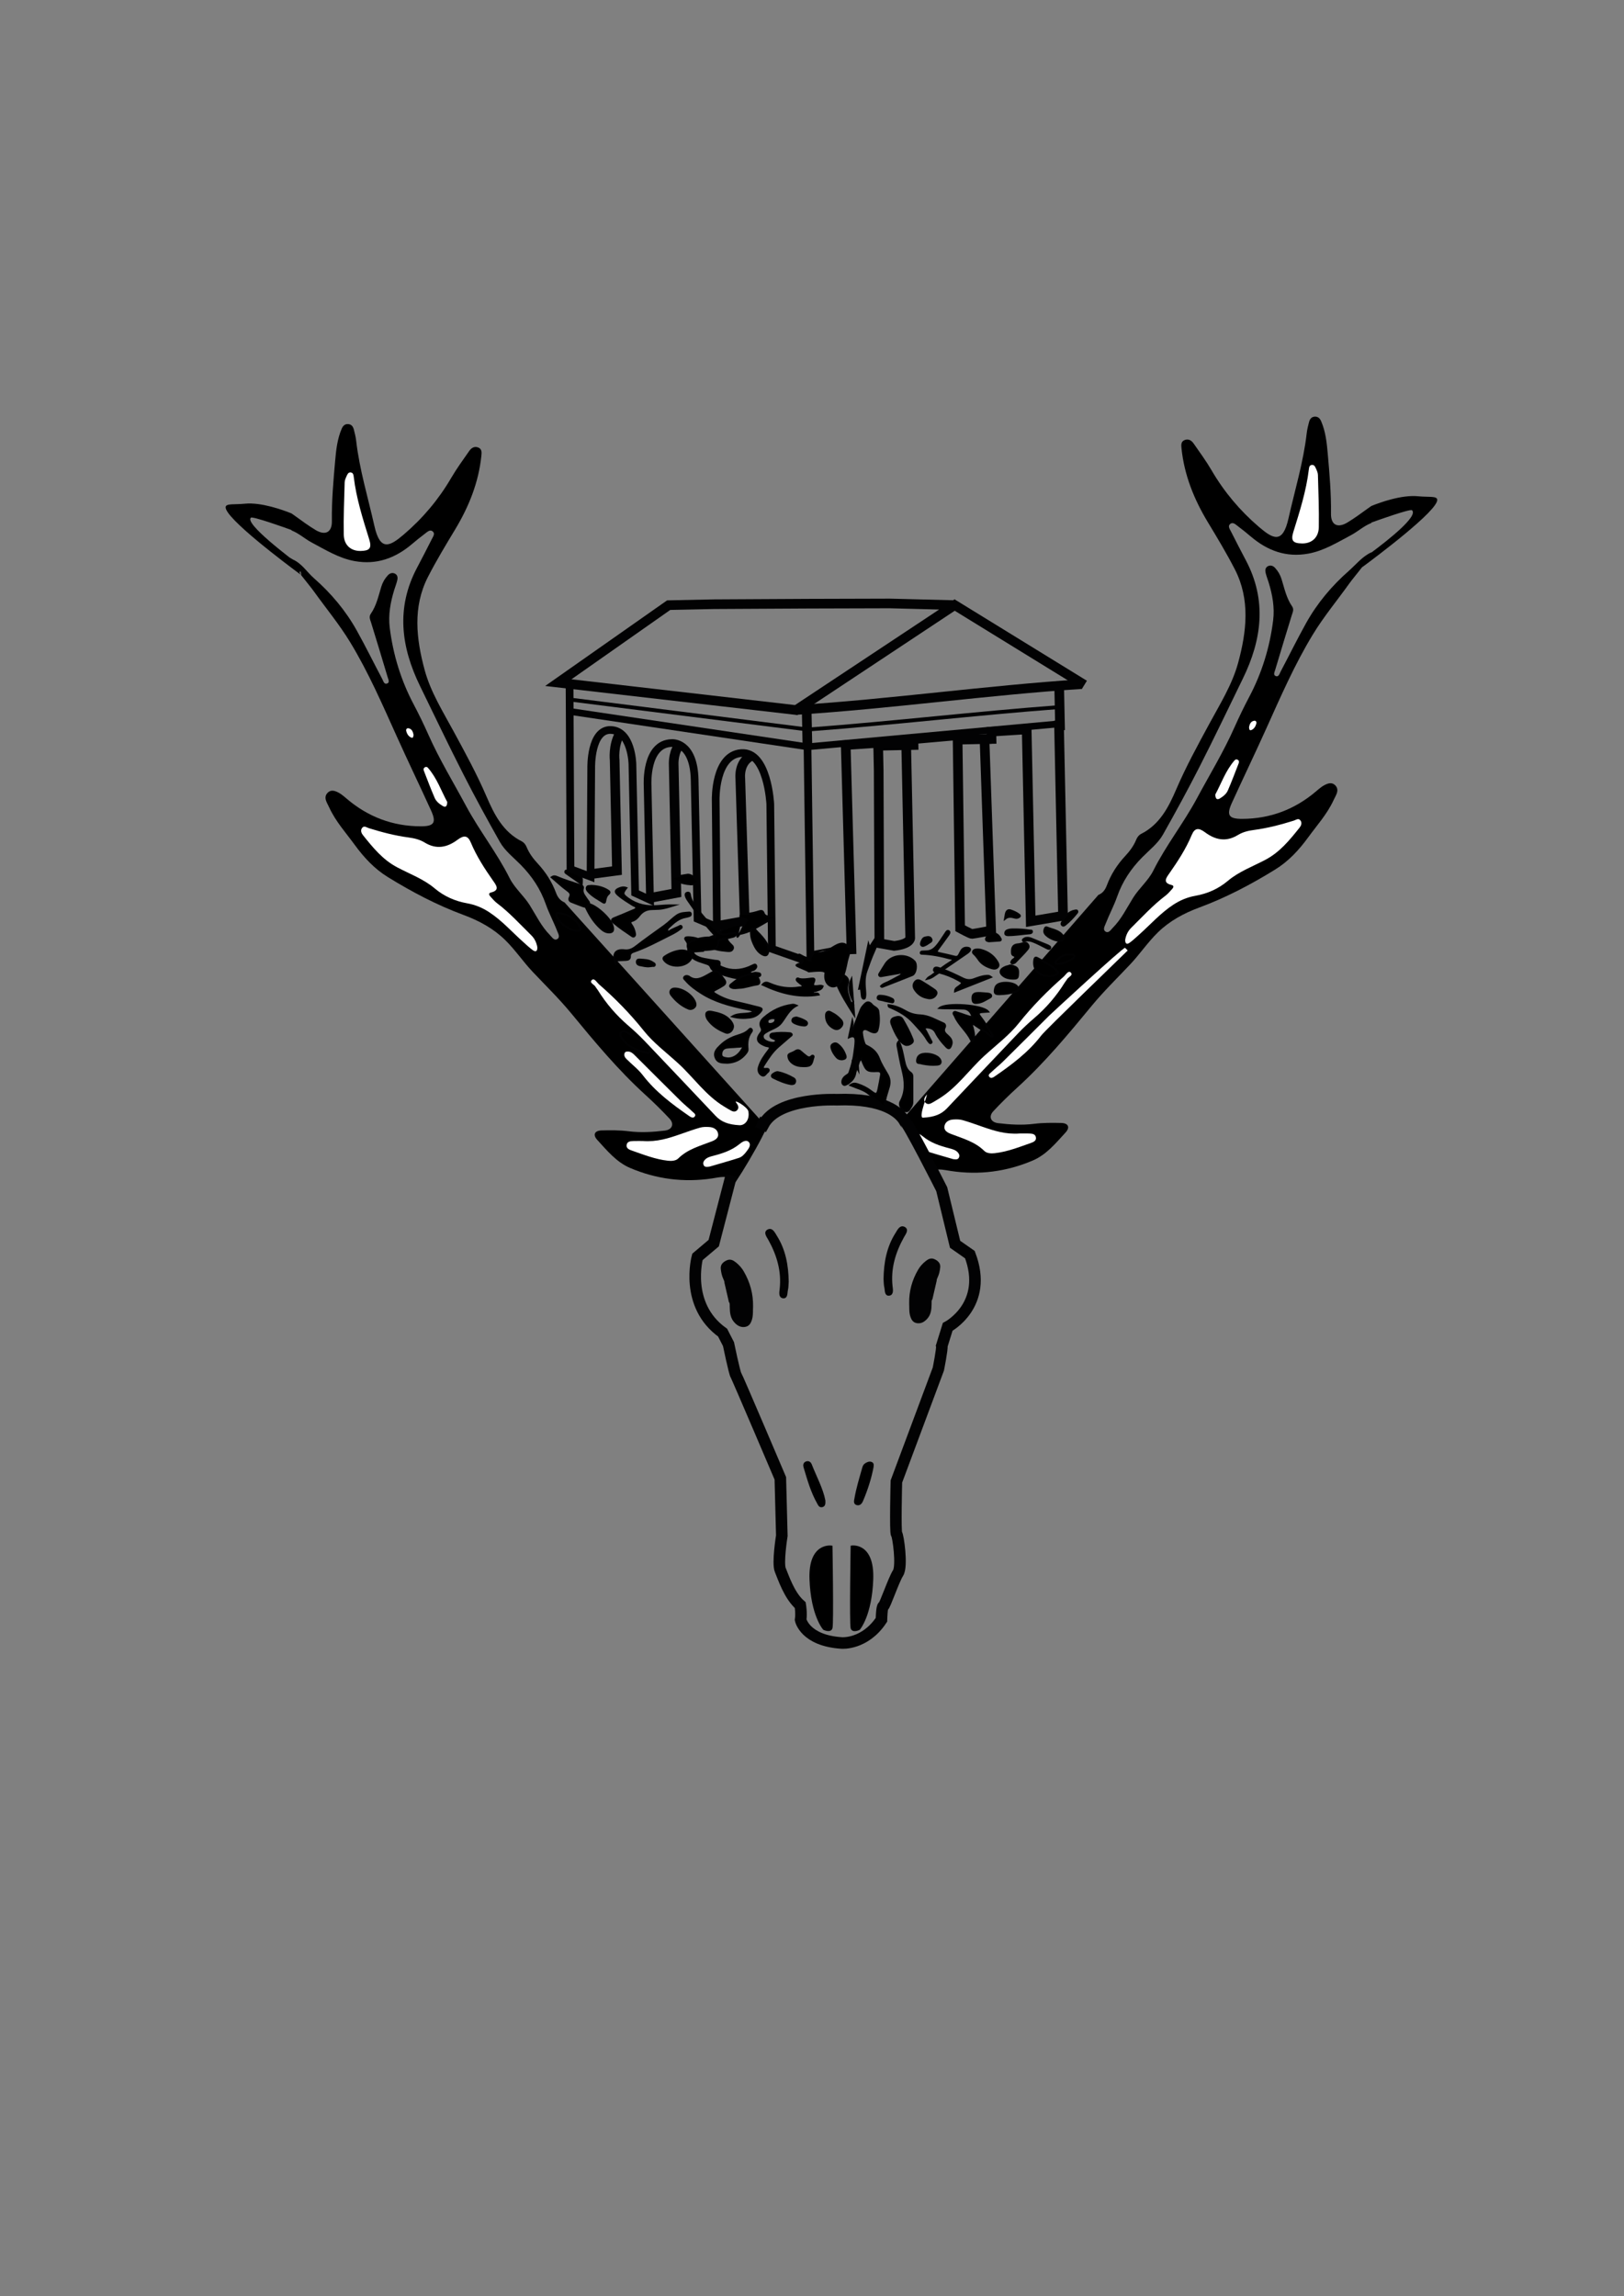 <svg xmlns="http://www.w3.org/2000/svg" xmlns:xlink="http://www.w3.org/1999/xlink" id="Ebene_1" x="0px" y="0px" viewBox="0 0 841.89 1190.55" style="enable-background:new 0 0 841.89 1190.55;" xml:space="preserve"><rect x="0" y="0" width="841.89" height="1190.55" fill="#808080" stroke="none"/><style type="text/css">	.st0{fill:#FFFFFF;}	.st1{fill:#FDFDFD;}	.st2{fill:none;stroke:#020203;stroke-width:5;stroke-miterlimit:10;}	.st3{fill:none;stroke:#020203;stroke-width:4;stroke-miterlimit:10;}	.st4{fill:none;stroke:#020203;stroke-width:3.5;stroke-miterlimit:10;}	.st5{stroke:#020203;stroke-miterlimit:10;}	.st6{fill:#020203;stroke:#020203;stroke-miterlimit:10;}	.st7{fill:none;stroke:#020203;stroke-width:6;stroke-miterlimit:10;}	.st8{fill:none;stroke:#020203;stroke-miterlimit:10;}	.st9{fill:none;stroke:#020203;stroke-width:2;stroke-miterlimit:10;}</style><g>	<path d="M292.65,467.88c-2.33-0.96-3.58-2.76-4.39-4.93c-2.12-5.71-5.33-10.72-9.47-15.18c-2.37-2.55-4.44-5.32-5.78-8.58   c-0.53-1.28-1.37-2.37-2.58-2.99c-9.64-4.87-14.23-13.93-18.16-23.08c-5.01-11.69-11.07-22.76-17.11-33.9   c-5.54-10.27-11.87-20.31-14.98-31.7c-4.43-16.27-6.3-32.85,1.69-48.43c4.29-8.36,9.21-16.51,14.09-24.6   c7.07-11.75,12.16-24.31,13.58-38.13c0.17-1.68,0.42-3.64-1.78-4.4c-1.96-0.68-3.47,0.36-4.48,1.82c-3.21,4.6-6.53,9.14-9.34,13.95   c-6.53,11.19-14.73,20.94-24.53,29.32c-7.3,6.23-12.32,9.05-15.33-4.4c-3.29-14.68-7.72-29.11-9.44-44.12   c-0.24-1.99-0.71-3.94-1.22-5.87c-0.4-1.46-1.17-2.68-2.99-2.78c-1.81-0.08-2.72,1.07-3.3,2.43c-2.3,5.35-2.9,11.09-3.4,16.79   c-0.92,10.36-1.82,20.72-1.68,31.16c0.07,5.72-3.37,7.58-8.44,4.55c-3.68-2.21-7.14-4.78-10.62-7.29   c-0.62-0.44-1.26-0.89-1.89-1.33c-4.47-1.8-15.68-5.87-24.17-5.03c-5.43,0.54-9.68-0.22-9.95,1.69   c-0.79,5.51,32.18,30.14,39.03,35.2c-2.53-3.26,2.88-1.09,2.75-2.41c-9.01-6.71-32.1-24.24-28.69-27.23   c0.93-0.82,17.69,5.16,21.05,6.39v0.21c3.86,1.5,6.9,4.37,10.51,6.29c7.16,3.8,14.06,8.14,22.26,9.62   c11.4,2.04,21.02-1.53,29.61-8.77c2.24-1.89,4.51-3.76,6.87-5.51c1.11-0.83,2.5-2.25,3.89-1.17c1.47,1.15,0.25,2.75-0.37,3.98   c-2.51,5.01-5.1,9.98-7.71,14.94c-10.97,20.74-8.29,41.12,1.58,61.33c7.43,15.22,14.7,30.52,22.4,45.61   c6.04,11.9,12.44,23.6,18.99,35.22c2.64,4.65,7.03,8,10.77,11.8c5.8,5.89,10.25,12.52,13,20.4c1.67,4.76,4.11,9.26,5.93,13.98   c0.49,1.26,1.78,3.29-0.14,4.26c-1.49,0.74-2.53-1.06-3.53-2.07c-4.5-4.51-7.22-10.25-10.52-15.54   c-3.14-5.03-7.89-8.91-10.47-14.08c-6.53-13.05-15.61-24.49-22.51-37.29c-6.62-12.33-13.93-24.3-19.62-37.13   c-2.33-5.23-4.83-10.41-7.51-15.48c-6.65-12.52-10.73-25.81-12.5-39.85c-0.85-6.76,0.36-13.29,2.33-19.72   c0.51-1.65,1.17-3.28,1.56-4.96c0.31-1.33,0.22-2.75-1.24-3.47c-1.4-0.68-2.71-0.12-3.64,0.89c-1.56,1.67-2.69,3.62-3.37,5.83   c-1.5,4.83-2.51,9.84-5.46,14.11c-1.1,1.58-0.35,3,0.14,4.55c2.92,9.43,5.76,18.87,8.59,28.32c0.32,1.08,1.17,2.69-0.17,3.25   c-1.68,0.71-2.07-1.26-2.64-2.32c-4.42-8.34-8.59-16.84-13.19-25.1c-5.76-10.34-13.31-19.33-22.2-27.13   c-3.76-3.32-6.22-7.58-10.96-9.73c0,0.04-4.17-2.78-0.69,0.27c3.57,2.65,6.12,4.43,6.12,4.43l-2.66-1.93c0,0,2.21,5.77,1.42,5.19   c2.5,3.21,5.28,6.57,6.68,8.52c6.28,8.77,13.2,17.11,18.83,26.37c9.46,15.55,16.67,32.21,24.13,48.75   c5.8,12.88,11.94,25.62,17.8,38.47c2.9,6.36,1.68,8.3-5.32,8.29c-14.58-0.04-27.42-4.93-38.49-14.41   c-1.74-1.49-3.44-2.96-5.62-3.73c-1.47-0.53-2.86-0.5-4.08,0.68c-1.22,1.17-1.4,2.6-0.93,4.05c0.4,1.25,1.12,2.4,1.68,3.62   c3.3,7.25,8.64,13.11,13.26,19.45c4.78,6.55,10.23,12.41,17.12,16.65c12.5,7.71,25.49,14.56,39.29,19.66   c8,2.97,15.33,6.93,21.44,12.88c5.26,5.12,9.34,11.29,14.4,16.63c6.68,7.08,13.66,13.87,19.88,21.41   c12.13,14.73,24.32,29.43,38.49,42.32c4.35,3.96,8.55,8.07,12.55,12.37c2.58,2.78,1.33,5.72-2.44,6.18   c-6.23,0.76-12.45,1.14-18.76,0.35c-4.61-0.58-9.33-0.56-14-0.44c-3.67,0.08-4.72,2.25-2.26,4.93c5.04,5.5,9.93,11.5,16.91,14.49   c13.63,5.83,27.92,7.69,42.67,5.46c3.01-0.46,6.04-1.28,9.12-0.29c1.15,0.36,1.12-0.05,1.16,1.49c0.03,1.29-0.27,1.78-0.69,2.79   c-3.47,8.32,13.19-18.06,18.74-30.56"></path>	<path class="st0" d="M186.9,285.66c-4.98,0.07-8.59-3-8.69-8.43c-0.17-9.04,0.21-18.09,0.46-27.13c0.03-1.14,0.58-2.3,1.07-3.39   c0.36-0.81,0.81-1.82,1.93-1.78c1.44,0.06,1.58,1.33,1.71,2.33c1.33,11.15,4.72,21.77,8.04,32.43   C192.85,284.32,191.53,285.59,186.9,285.66z"></path>	<path class="st0" d="M213.24,382.44c-1.49-0.58-2.33-2-2.68-3.58c-0.15-0.72,0.36-1.37,1.08-1.28c1.85,0.26,2.4,1.74,2.72,3.26   C214.35,381.72,214.26,382.83,213.24,382.44z"></path>	<path class="st0" d="M219.77,399.73c-0.24-0.62-0.33-1.33,0.32-1.8c0.62-0.46,1.26-0.42,1.76,0.17   c4.71,5.39,6.94,12.11,10.01,17.73c-0.07,2.32-0.87,2.92-2.32,2.08c-1.72-1.03-3.39-2.35-4.18-4.17   C223.35,409.13,221.6,404.41,219.77,399.73z"></path>	<path class="st0" d="M276.19,492.64c-1.72-1.26-3.28-2.74-4.86-4.15c-5.87-5.23-11.09-11.18-17.74-15.54   c-3.54-2.32-7.26-3.86-11.4-4.6c-6.28-1.12-11.88-3.57-16.87-7.76c-5.75-4.85-12.91-7.44-19.48-10.93   c-7.51-3.98-12.52-10.23-17.61-16.56c-0.85-1.04-1.46-2.46-0.6-3.72c1.06-1.56,2.36-0.36,3.57,0.01c6.75,2.1,13.58,3.89,20.6,4.82   c2.94,0.39,5.82,1.08,8.33,2.62c6.1,3.73,11.66,2.6,17.08-1.44c3.35-2.49,5.33-2.24,6.87,1.46c3.01,7.21,7.22,13.63,11.66,19.98   c1.51,2.15,3.54,4.76-1.18,5.9c-1.44,0.35-1.07,1.29-0.35,2.08c1.07,1.17,2.1,2.44,3.36,3.4c6.53,4.93,12,10.97,17.8,16.67   c1.79,1.75,2.78,3.87,3.19,6.29C278.62,493.1,277.82,493.82,276.19,492.64z"></path>	<path class="st1" d="M309.9,513.33c-0.35-0.57-0.85-1.06-1.15-1.64c-0.65-1.26-3.47-2.12-1.92-3.58c1.26-1.19,2.57,1.25,3.68,2.22   c8.41,7.34,16.16,15.23,23.17,24.02c5.08,6.39,11.86,11.44,17.94,17.01c8.04,7.37,14.27,16.66,23.84,22.4   c1.25,0.75,2.49,1.55,3.79,2.21c1,0.5,2.12,0.53,2.93-0.4c0.81-0.92,0.68-1.97,0.07-2.97c-0.21-0.33-0.46-0.65-0.69-0.99   c-1.33-1.86,6,2.29,6.41,4.64c0.76,4.43-1.83,7.25-4.55,7.16c-5.91-0.29-9.54-1.78-12.43-4.83   c-12.29-12.97-24.53-25.96-36.86-38.89c-2.67-2.79-5.51-5.43-8.44-7.94C319.47,526.41,314.21,520.28,309.9,513.33z"></path>	<path class="st0" d="M333.23,557.48c-2.4-3.14-5.69-5.6-8.51-8.44c-0.74-0.75-1.35-1.74-0.96-2.9c0.31-0.96,1.17-0.96,1.97-0.94   c1.44,0.12,2.43,1.03,3.39,1.99c7.93,7.9,15.83,15.83,23.8,23.69c1.99,1.97,4.22,3.69,6.22,5.64c0.65,0.62,2.03,1.43,0.82,2.58   c-0.76,0.71-1.72,0.21-2.55-0.36C348.51,572.58,339.91,566.18,333.23,557.48z"></path>	<path class="st0" d="M351.61,600.64c-1.24,1.24-3.47,1.39-5.35,1.18c-6.54-0.72-12.62-3.15-18.76-5.29   c-1.29-0.44-3.03-1.17-2.64-3.01c0.36-1.78,2.08-1.86,3.57-1.92c1.86-0.06,3.72-0.01,4.78-0.01c7.36,0.56,13.43-1.43,19.49-3.54   c3.39-1.17,6.76-2.42,10.2-3.39c1.49-0.42,3.17-0.42,4.73-0.32c2.12,0.12,4.08,1.06,4.58,3.22c0.57,2.49-1.51,3.55-3.37,4.28   C362.8,594.17,356.47,595.83,351.61,600.64z"></path>	<path class="st0" d="M367.77,604.89c-1.69,0.25-2.49,0.15-2.93-0.68c-0.5-0.93-0.31-1.8,0.33-2.6c1.17-1.46,2.87-1.9,4.55-2.33   c4.93-1.28,9.7-2.85,13.75-6.19c1.26-1.04,3.33-2.37,4.65-1.01c1.49,1.55,0,3.44-1.14,4.96c-1.07,1.4-2.29,2.78-3.94,3.3   C377.71,602.05,372.33,603.55,367.77,604.89z"></path>	<path d="M369.66,664.36"></path></g><g>	<path d="M466.74,581.67c-1.89-7.41,15.24,29.06,15.27,27.77c0.04-1.54,0.54-2.25,1.69-2.61c3.08-0.99,6.11-0.17,9.12,0.29   c14.74,2.24,29.03,0.37,42.67-5.46c6.98-3,11.87-9,16.91-14.49c2.46-2.68,1.4-4.85-2.26-4.93c-4.67-0.11-9.39-0.14-14,0.44   c-6.3,0.79-12.52,0.42-18.76-0.35c-3.78-0.46-5.03-3.4-2.44-6.18c4-4.3,8.21-8.41,12.55-12.37c14.16-12.88,26.35-27.59,38.49-42.32   c6.22-7.54,13.2-14.33,19.88-21.41c5.05-5.35,9.14-11.51,14.4-16.63c6.11-5.96,13.44-9.91,21.44-12.88   c13.8-5.1,26.8-11.95,39.29-19.66c6.89-4.23,12.34-10.09,17.12-16.65c4.62-6.35,9.95-12.2,13.26-19.45   c0.56-1.22,1.28-2.37,1.68-3.62c0.47-1.46,0.29-2.89-0.93-4.05c-1.22-1.18-2.61-1.21-4.08-0.68c-2.18,0.78-3.89,2.25-5.62,3.73   c-11.07,9.48-23.91,14.37-38.49,14.41c-7,0.01-8.22-1.93-5.32-8.29c5.86-12.86,12-25.59,17.8-38.47   c7.46-16.54,14.68-33.2,24.13-48.75c5.62-9.26,12.55-17.59,18.83-26.37c1.4-1.96,4.18-5.32,6.68-8.52   c-0.79,0.58,6.29-6.84,6.29-6.84s2.78-2.78-1.4-0.85c0.01-0.04,0.01-0.08,0.01-0.12c-4.73,2.15-7.9,6.26-11.66,9.58   c-8.89,7.8-16.44,16.79-22.2,27.13c-4.6,8.26-8.77,16.76-13.19,25.1c-0.57,1.06-0.96,3.03-2.64,2.32   c-1.33-0.56-0.49-2.17-0.17-3.25c2.83-9.46,5.68-18.9,8.59-28.32c0.49-1.56,1.24-2.97,0.14-4.55c-2.94-4.26-3.96-9.27-5.46-14.11   c-0.68-2.21-1.82-4.17-3.37-5.83c-0.93-1.01-2.24-1.57-3.64-0.89c-1.46,0.72-1.54,2.14-1.24,3.47c0.39,1.68,1.04,3.3,1.56,4.96   c1.97,6.43,3.18,12.95,2.33,19.72c-1.76,14.04-5.85,27.32-12.5,39.85c-2.68,5.07-5.18,10.25-7.51,15.48   c-5.69,12.83-13,24.8-19.62,37.13c-6.9,12.8-15.98,24.24-22.51,37.29c-2.58,5.16-7.33,9.05-10.47,14.08   c-3.3,5.29-6.03,11.02-10.52,15.54c-1,1.01-2.04,2.8-3.53,2.07c-1.92-0.97-0.62-3-0.14-4.26c1.82-4.72,4.26-9.22,5.93-13.98   c2.75-7.87,7.19-14.51,13-20.4c3.75-3.8,8.14-7.15,10.77-11.8c6.55-11.62,12.95-23.33,18.99-35.22   c7.69-15.09,14.97-30.39,22.4-45.61c9.87-20.2,12.55-40.58,1.58-61.33c-2.61-4.96-5.19-9.93-7.71-14.94   c-0.62-1.24-1.85-2.83-0.37-3.98c1.39-1.08,2.78,0.33,3.89,1.17c2.36,1.75,4.64,3.62,6.87,5.51c8.59,7.25,18.22,10.82,29.61,8.77   c8.19-1.49,15.09-5.82,22.26-9.62c3.61-1.92,6.65-4.79,10.51-6.29v-0.21c3.36-1.22,20.12-7.21,21.05-6.39   c3.4,2.99-12.05,15.24-21.06,21.95c-0.14,1.32-2.36,4.43-4.89,7.69c6.84-5.05,39.82-29.68,39.03-35.2   c-0.28-1.92-4.53-1.15-9.95-1.69c-8.5-0.85-19.7,3.22-24.17,5.03c-0.62,0.44-1.26,0.89-1.89,1.33c-3.48,2.51-6.94,5.08-10.62,7.29   c-5.07,3.03-8.51,1.17-8.44-4.55c0.14-10.44-0.76-20.8-1.68-31.16c-0.5-5.69-1.1-11.44-3.4-16.79c-0.58-1.36-1.5-2.51-3.3-2.43   c-1.82,0.1-2.58,1.32-2.99,2.78c-0.51,1.93-0.99,3.89-1.22,5.87c-1.72,15.01-6.15,29.45-9.44,44.12   c-3.01,13.45-8.03,10.64-15.33,4.4c-9.8-8.39-18.01-18.13-24.53-29.32c-2.82-4.82-6.14-9.36-9.34-13.95   c-1.01-1.46-2.53-2.5-4.48-1.82c-2.19,0.76-1.94,2.72-1.78,4.4c1.42,13.81,6.51,26.38,13.58,38.13c4.89,8.09,9.8,16.24,14.09,24.6   c8,15.58,6.12,32.16,1.69,48.43c-3.11,11.38-9.44,21.42-14.98,31.7c-6.04,11.15-12.09,22.21-17.11,33.9   c-3.93,9.15-8.52,18.2-18.16,23.08c-1.21,0.61-2.05,1.71-2.58,2.99c-1.33,3.26-3.4,6.03-5.78,8.58c-4.14,4.46-7.34,9.47-9.47,15.18   c-0.81,2.17-2.05,3.97-4.39,4.93"></path>	<path class="st0" d="M670.47,275.8c3.32-10.66,6.71-21.28,8.04-32.43c0.12-1,0.26-2.28,1.71-2.33c1.12-0.04,1.57,0.97,1.93,1.78   c0.49,1.08,1.04,2.25,1.07,3.39c0.25,9.04,0.62,18.09,0.46,27.13c-0.1,5.43-3.71,8.5-8.69,8.43   C670.35,281.69,669.04,280.42,670.47,275.8z"></path>	<path class="st0" d="M647.52,376.95c0.32-1.53,0.87-3,2.72-3.26c0.72-0.1,1.24,0.56,1.08,1.28c-0.35,1.58-1.19,3-2.68,3.58   C647.63,378.93,647.53,377.82,647.52,376.95z"></path>	<path class="st0" d="M636.52,409.84c-0.79,1.82-2.46,3.14-4.18,4.17c-1.44,0.83-2.25,0.24-2.32-2.08   c3.07-5.62,5.3-12.34,10.01-17.73c0.5-0.58,1.14-0.62,1.76-0.17c0.65,0.47,0.56,1.18,0.32,1.8   C640.28,400.51,638.53,405.23,636.52,409.84z"></path>	<path class="st0" d="M583.3,487.28c0.42-2.42,1.4-4.54,3.19-6.29c5.8-5.71,11.27-11.75,17.8-16.67c1.26-0.96,2.29-2.24,3.36-3.4   c0.72-0.79,1.1-1.74-0.35-2.08c-4.72-1.14-2.69-3.75-1.18-5.9c4.44-6.35,8.65-12.77,11.66-19.98c1.54-3.69,3.53-3.94,6.87-1.46   c5.41,4.04,10.98,5.18,17.08,1.44c2.51-1.54,5.39-2.24,8.33-2.62c7.03-0.93,13.86-2.72,20.6-4.82c1.21-0.37,2.51-1.57,3.57-0.01   c0.86,1.26,0.25,2.68-0.6,3.72c-5.08,6.33-10.09,12.58-17.61,16.56c-6.57,3.48-13.73,6.08-19.48,10.93   c-4.98,4.19-10.59,6.64-16.87,7.76c-4.14,0.74-7.86,2.28-11.4,4.6c-6.65,4.36-11.87,10.3-17.74,15.54   c-1.58,1.42-3.14,2.89-4.86,4.15C584.07,489.92,583.26,489.2,583.3,487.28z"></path>	<path class="st0" d="M536.19,527.84c-2.93,2.51-5.78,5.15-8.44,7.94c-12.33,12.93-24.57,25.92-36.86,38.89   c-2.89,3.05-6.51,4.54-12.43,4.83c-2.72,0.08,3.19-13.66,1.86-11.8c-0.24,0.33-0.49,0.65-0.69,0.99c-0.61,1-0.74,2.05,0.07,2.97   c0.81,0.93,1.93,0.9,2.93,0.4c1.31-0.65,2.54-1.46,3.79-2.21c9.57-5.73,15.8-15.02,23.84-22.4c6.08-5.57,12.86-10.62,17.94-17.01   c7.01-8.79,14.76-16.67,23.17-24.02c1.11-0.97,2.42-3.42,3.68-2.22c1.55,1.46-1.26,2.32-1.92,3.58c-0.31,0.58-0.81,1.07-1.15,1.64   C547.67,516.38,542.41,522.51,536.19,527.84z"></path>	<path class="st0" d="M584.6,492.81c-2.82,2.85-42.43,40.97-44.84,44.11c-6.68,8.71-15.29,15.11-24.17,21.24   c-0.83,0.57-1.79,1.07-2.55,0.36c-1.21-1.15,0.17-1.96,0.82-2.58c2-1.94,4.23-3.67,6.22-5.64c7.97-7.86,15.87-15.79,23.8-23.69   c0.96-0.96,37.89-35.07,39.34-35.2"></path>	<path class="st0" d="M493.03,587.94c-1.86-0.72-3.94-1.79-3.37-4.28c0.5-2.17,2.46-3.1,4.58-3.22c1.57-0.1,3.25-0.1,4.73,0.32   c3.44,0.97,6.82,2.22,10.2,3.39c6.07,2.11,12.13,4.1,19.49,3.54c1.06,0,2.92-0.04,4.78,0.01c1.49,0.06,3.21,0.14,3.57,1.92   c0.39,1.85-1.35,2.57-2.64,3.01c-6.14,2.14-12.22,4.57-18.76,5.29c-1.87,0.21-4.11,0.06-5.35-1.18   C505.41,591.93,499.08,590.28,493.03,587.94z"></path>	<path class="st0" d="M478.84,596.44c-1.65-0.53-2.87-1.9-3.94-3.3c-1.14-1.51-2.62-3.4-1.14-4.96c1.32-1.36,3.39-0.03,4.65,1.01   c4.04,3.35,8.82,4.91,13.75,6.19c1.68,0.43,3.39,0.87,4.55,2.33c0.64,0.79,0.83,1.67,0.33,2.6c-0.44,0.83-1.24,0.93-2.93,0.68   C489.56,599.65,484.17,598.15,478.84,596.44z"></path>	<path d="M492.22,660.46"></path></g><line class="st2" x1="438.45" y1="387.02" x2="441.47" y2="494.7"></line><path class="st3" d="M295.26,354l0.49,96.66l10.4,3.87l0.34-56.5c0,0-0.42-20.06,10.29-19.54c10.71,0.52,11.07,17.61,11.07,17.61  l1.4,66.87l7.72,3.55l-1.25-59.44c0,0-1.22-21.53,12.53-21.82c0,0,11.44-0.98,11.86,19.08s1.51,72.07,1.51,72.07l10.02,4.25  l-0.62-66.14c0,0-0.48-23.03,13.25-24.06c13.73-1.03,15.05,26.44,15.05,26.44l0.84,75.06l20.01,7.01l-1.56-112.3"></path><polyline class="st2" points="494.13,313.72 461.25,312.88 419.23,313 370,313.27 346.65,313.76 289.43,353.93 412.74,368.15   494.89,313.7 562.15,355.09 "></polyline><path class="st2" d="M438.45,387.02"></path><path class="st2" d="M549.03,353.22l0.48,22.88l-0.5,0.01l2.07,98.71l-16.75,2.85l-2.09-99.49l-18.31,1.15l0.08,3.82l-3.82,0.08  l0.24,1.52l3.38,97.73c0,0-9.13,1.72-9.9,1.74s-6.17-2.93-6.17-2.93l-1.34-100.07l-22.88,2.01l0.06,3.06l-3.82,0.08l0.05,1.36  l2.05,98.7c0,0,0.06,3.06-8.32,4l-7.67-1.37l-0.35-89.51l-0.3-14.39l-16.79,1.12l0.02,1.15"></path><path class="st2" d="M306.12,453.22l13.72-1.82l-1.2-57.21c0,0-0.93-7.69,2.76-13.89"></path><path class="st2" d="M336.94,465.56l13.7-2.58l-1.41-67.21c0,0-0.14-6.87,3.61-10.01"></path><path class="st2" d="M371.63,480.12l14.46-2.6l-2.32-74.07c0,0-0.94-8.39,5.87-11.58"></path><line class="st2" x1="418.6" y1="388.2" x2="418.15" y2="366.54"></line><line class="st2" x1="469.76" y1="386.36" x2="455.63" y2="386.66"></line><line class="st2" x1="514.01" y1="383.14" x2="496.44" y2="383.51"></line><line class="st4" x1="549.02" y1="375.3" x2="418.6" y2="387.2"></line><path class="st5" d="M452.36,760.63c-1.12,5.88-2.97,11.61-5.33,17.21c-0.43,1.03-1.19,2.51-2.82,2.05  c-1.41-0.39-0.96-1.85-0.78-2.88c0.93-5.41,2.57-10.7,4.07-16.01c0.22-0.79,0.6-1.51,1.38-1.96c0.85-0.48,1.83-1.01,2.87-0.54  C452.75,758.96,452.38,759.87,452.36,760.63z"></path><path class="st5" d="M427.39,778.04c0.08,1.74-0.05,2.7-1.31,2.91c-1.16,0.2-1.52-0.77-1.9-1.43c-3.44-6.02-5.22-12.5-7.15-18.93  c-0.28-0.93-0.18-2.08,1.2-2.45c1.09-0.3,1.82,0.51,2.09,1.2C422.85,765.8,426.26,772.04,427.39,778.04z"></path><path class="st6" d="M385.11,659.4c-0.98-1.69-2.29-3.17-3.9-4.45c-1.22-0.97-2.55-1.83-4.3-1.02c-1.7,0.78-2.91,1.93-2.77,3.74  c0.16,1.86,0.53,3.67,1.37,5.43c0.28,0.57,0.58,1.27,0.54,1.9l2.28,9.89c0.59,0.59,0.46,1.66,0.47,2.46  c0.07,3.06,0.16,6.07,2.82,8.54c1.27,1.17,2.7,1.89,4.56,1.6c1.81-0.3,2.51-1.58,3-2.93c0.86-2.39,0.59-4.86,0.71-7.28  C390,670.99,388.4,665.04,385.11,659.4z"></path><path class="st6" d="M476.39,658.57c0.94-1.62,2.2-3.04,3.74-4.27c1.17-0.93,2.45-1.76,4.13-0.98c1.63,0.75,2.8,1.86,2.66,3.59  c-0.15,1.79-0.51,3.52-1.31,5.21c-0.26,0.55-0.55,1.22-0.52,1.83l-2.19,9.49c-0.56,0.57-0.44,1.59-0.45,2.37  c-0.07,2.94-0.15,5.83-2.7,8.2c-1.22,1.12-2.59,1.82-4.37,1.53c-1.74-0.28-2.4-1.52-2.88-2.82c-0.83-2.3-0.56-4.66-0.68-6.99  C471.7,669.69,473.24,663.97,476.39,658.57z"></path><path class="st6" d="M458.53,663.12c0.14-8.32,1.52-16.38,6.19-23.68c0.87-1.36,1.98-3.95,4.05-2.87c2,1.04,0.28,3.11-0.58,4.66  c-4.51,8.1-6.99,16.59-5.97,25.76c0.18,1.62,0.68,4.07-1.32,4.3c-1.97,0.22-1.62-2.36-1.96-3.78  C458.59,666.08,458.65,664.58,458.53,663.12z"></path><path class="st7" d="M379.11,609.44l-9.11,35.1l-8.45,7.14c0,0-6.92,24.99,13.05,39.26l3.06,5.96c0,0,3.08,14.87,3.84,16.05  c0.77,1.2,23.03,53.54,23.03,53.54l0.77,29.74c0,0-2.3,14.28-0.77,17.85c1.53,3.57,4.54,13.13,10.33,18.17c0,0,0.72,4.21,0.19,7.59  c0,0,2.15,10.82,21.34,12.02c0,0,11.95,0.96,20.56-12.02c0,0,0.16-7.01,0.94-7.01c0.77,0,5.37-13.69,7.67-17.26  c2.31-3.57,0-19.62-0.77-20.23c-0.77-0.59-0.1-27.21-0.1-27.21l21.76-58.32c0,0,2.15-10.78,1.77-11.99l3.06-9.85  c0,0,21.49-11.3,11.51-37.47l-7.67-5.36l-6.92-28.56c0,0-18.11-35.84-19.33-35.37c-2.3-3.91-10.09-11.94-35.18-11.03  c0,0-30.26-1.39-37.94,12.88l-2.98-1.4"></path><path class="st6" d="M408.37,664.48c-0.14-8.32-1.52-16.38-6.18-23.68c-0.87-1.36-1.98-3.95-4.04-2.87  c-1.99,1.04-0.28,3.11,0.58,4.66c4.5,8.1,6.97,16.59,5.95,25.76c-0.18,1.62-0.68,4.07,1.32,4.3c1.97,0.22,1.62-2.36,1.96-3.78  C408.31,667.44,408.25,665.94,408.37,664.48z"></path><line class="st8" x1="420.71" y1="493.7" x2="441.09" y2="489.86"></line><path class="st5" d="M441.89,529.42c0.43,1.79-0.51,3.45-0.71,5.53c1.48-1.18,1.54-2.68,2.05-3.93c1.03-2.51,1.98-5.05,2.99-7.56  c0.46-1.14,1.26-2.04,2.14-2.91c1.16-1.16,2.22-1.09,3.33,0c0.05,0.05,0.11,0.09,0.15,0.15c0.96,1.41,3.22,1.76,3.48,3.6  c0.46,3.18,0.51,6.4-0.37,9.56c-0.33,1.19-1.06,1.57-2.25,1.35c-1.23-0.22-2.2-1-3.32-1.44c-1.48-0.58-2.68,0.21-2.53,1.77  c0.18,1.91,0.59,3.81,1.29,5.61c0.28,0.73,0.93,1.01,1.58,1.33c2.79,1.38,4.85,3.4,5.97,6.4c1.1,2.95,2.85,5.6,4.42,8.32  c1.15,1.99,1.31,4.02,0.73,6.19c-0.92,3.49-2.54,6.86-2.08,10.83c-2.72-2.31-5.46-4.59-8.14-6.92c-2.74-2.38-6.27-3.14-9.8-4.64  c1.41-1.07,2.57-0.91,3.73-0.53c2.6,0.84,4.99,2.04,7.17,3.74c2.5,1.95,3.05,1.72,3.67-1.27c0.49-2.38,0.93-4.77,1.34-7.16  c0.27-1.59-0.48-2.18-2.07-2.1c-4.94,0.26-5.57-0.18-7.44-4.78c-0.21-0.51-0.43-1-0.73-1.69c-1.26,1.09-1.46,2.5-1.82,3.72  c-0.9,3.08-2.58,5.7-4.34,8.31c-0.31,0.47-0.59,1.16-1.27,0.85c-0.71-0.32-0.31-1.02-0.13-1.51c1.65-4.65,3.29-9.29,3.91-14.22  c0.26-2.05,0.61-4.11,0.66-6.17c0.06-2.5-1.06-3.1-3.38-2.04C440.72,535.02,441.31,532.22,441.89,529.42z"></path><path class="st5" d="M450.22,489.52c0.14,0.46,0.27,0.93,0.52,1.77c1.17-1.8,2.15-3.38,3.21-4.91c0.3-0.43,0.63-1.22,1.26-0.93  c0.7,0.33,0.43,1.15,0.23,1.73c-0.69,1.95-1.35,3.92-2.2,5.8c-1.56,3.45-2.84,7.01-4.09,10.58c-1.23,3.48-0.91,7.04-0.61,10.61  c0.06,0.78,0.1,1.57-0.02,2.34c-0.08,0.49-0.03,1.34-0.78,1.31c-0.61-0.03-0.84-0.75-0.94-1.3c-0.15-0.84-0.14-1.7-0.29-2.54  c-0.11-0.62,0.08-1.59-1.12-1.35C447.01,504.92,448.61,497.22,450.22,489.52z"></path><path class="st5" d="M442.76,526.16c-3.3-5.24-6.69-10.43-9.03-16.21c-0.51-1.26-1.23-2.49,0.2-3.67c1.17-0.96,2.39-1.25,3.74-0.46  c1.5,0.88,2.48,2.2,1.89,3.91c-1.12,3.2,0.05,6.05,0.99,8.95c0.23,0.72,0.48,1.85,1.74,1.06  C442.44,521.88,442.6,524.02,442.76,526.16z"></path><path class="st5" d="M444.9,554.83c-0.79-1.48-0.28-3.23-1.14-5.1c-0.61,1.78-0.23,3.32-0.21,4.77c0.04,3.35-1.35,5.72-4.2,7.38  c-0.78,0.45-1.61,1.03-2.29,0.27c-0.56-0.61-0.52-1.6-0.15-2.44c0.42-0.96,1.18-1.63,2.02-2.15c2.29-1.4,3.33-3.39,3.16-6.06  c-0.07-1.18-0.49-2.69,1.69-2.31c0.16,0.03,0.42-0.5,0.64-0.77C444.58,550.55,444.74,552.69,444.9,554.83z"></path><path class="st5" d="M442.21,518.89c-1.75-3.6-2.66-7.26-0.83-11.12C441.66,511.47,441.93,515.18,442.21,518.89z"></path><path class="st5" d="M365.62,488.99c0.36-2.27,2.07-2.9,3.73-3.53c1.07-0.4,2.29-0.61,3.08-1.42c2.97-3.05,6.93-3.79,10.76-4.87  c1.16-0.32-4.78,15.72,3.39-1.26c0.99-0.47,0.81-0.97-0.14-1.4c-1.01-0.46-2.95-0.3-2.52-1.95c0.35-1.35,2.1-0.64,3.2-0.71  c2.17-0.14,4.23-0.64,6.27-1.3c0.92-0.29,1.94-0.52,2.37,0.66c0.69,1.9,2.02,2.14,3.76,1.81c0.58-0.11,1.5-0.43,1.71,0.34  c0.26,0.92-0.84,0.74-1.32,1.02c-2.89,1.7-5.78,3.4-8.71,5.03c-3.61,2.01-7.47,3.17-11.63,3.26c-0.97,0.02-2.11-0.07-2.56,1.12  c-0.44,1.16,0.19,2.06,0.92,2.89c0.19,0.21,0.4,0.41,0.58,0.63c0.67,0.78,1.92,1.37,1.35,2.65c-0.62,1.39-2.03,1.17-3.2,1.07  c-3.35-0.28-6.66-0.81-9.66-2.51c-0.38-0.21-0.88-0.84-1.24-0.12c-1.02,2.05-2.95,1.65-4.67,1.84c-0.6,0.07-1.42-0.23-1.66,0.59  c-0.26,0.87-0.03,1.71,0.72,2.31c1.43,1.15,3.15,1.67,4.9,2.02c1.82,0.37,3.65,0.65,5.48,0.94c1.31,0.21,3.02-0.19,2.49,2.23  c-0.14,0.65,0.94,0.99,1.58,1.26c4.6,1.95,9.19,1.65,13.74-0.18c0.59-0.24,1.14-0.61,1.74-0.81c0.61-0.21,1.41-0.93,1.87-0.01  c0.37,0.76-0.17,1.47-0.83,2.01c-0.73,0.61-2.55,0.51-2.2,1.6c0.37,1.16,1.86,0.08,2.86,0.2c0.35,0.05,0.72,0.03,1.06,0.12  c0.53,0.13,1.29,0.13,1.31,0.85c0.03,0.71-0.72,0.82-1.24,0.95c-4.27,1.09-8.58,1.45-12.92,0.47c-2.79-0.63-5.51-1.48-8.15-2.58  c-1.47-0.61-2.85-1.32-3.47-2.95c-0.33-0.87-1.08-1.28-1.94-1.54c-0.95-0.3-1.88-0.66-2.84-0.95c-4.04-1.23-7.15-3.19-6.85-8.12  c0.06-1.05-0.35-2.12-1.04-2.99c-1.15-1.46-0.16-1.74,1.01-1.72C359.93,485.99,362.9,486.82,365.62,488.99z"></path><path class="st5" d="M323.79,492.71c2.14,0.26,3.93-0.47,5.71-1.84c4.85-3.75,9.86-7.3,14.85-10.87c2.33-1.66,4.25-3.8,6.63-5.41  c1.92-1.3,4.04-1.25,6.15-1.44c0.44-0.04,0.91,0.05,0.97,0.59c0.04,0.42-0.03,0.92-0.49,1.09c-0.66,0.25-1.35,0.48-2.05,0.59  c-3.66,0.59-6.26,2.93-8.79,5.34c-0.51,0.48-1.31,1.29-0.68,1.99c0.56,0.63,1.26-0.21,1.88-0.51c1.29-0.61,2.57-1.23,3.89-1.78  c0.46-0.19,1.09-0.83,1.47-0.05c0.33,0.66-0.45,0.96-0.86,1.28c-1.85,1.48-3.99,2.5-6.09,3.55c-5.92,2.97-11.76,6.14-18.07,8.27  c-1.03,0.35-1.79,1.04-1.74,2.18c0.07,1.58-0.85,1.96-2.13,2.02c-1.35,0.07-2.71,0.14-4.07,0.17c-1.56,0.04-1.91,0.7-1.13,2.03  C319.83,500.96,315.01,491.65,323.79,492.71z"></path><path class="st5" d="M419.03,503.59c-0.05-0.53-7.07-2.79-6.06-3.26c0.06-0.03,0.14-0.05,0.19-0.09c0.95-0.77,2.91-0.52,2.95-1.93  c0.03-1.01-1.17-2.04-1.8-3.07c-1.05-1.7,6.74,4.17,5.76,2.43c-0.38-0.68,2.16-4.44,2.78-4.17c6.31,2.87,11.85-8.02,16.66-2.78  c0.82,0.9,0.49-0.78,1.39-1.39c1.36-0.92-1.54,7.57-1.82,8.99c-0.62,3.22-1.31,6.44-2.61,9.46c-1.09,2.54-3.36,4.05-5.23,3.62  c-2.29-0.53-3.7-2.96-3.44-5.94c0.03-0.28,0.09-0.56,0.12-0.85C428.18,502.14,419.07,504,419.03,503.59z"></path><path class="st5" d="M379.66,527.05c3.43-2.12,7.57-0.7,11.24-2.41c-1.31-1.14-2.88-1.22-4.34-1.52  c-8.06-1.69-15.98-3.76-23.02-8.26c-2.96-1.89-5.8-3.93-8.11-6.62c-0.39-0.45-1.14-0.97-0.72-1.57c0.46-0.66,1.32-0.8,2.14-0.45  c0.07,0.03,0.15,0.03,0.2,0.08c3.44,2.64,6.52,1.04,9.68-0.71c5.64-3.12,4.44-3.29,8.72,2.39c0.88,1.17,0.67,2.15-0.5,2.89  c-1.32,0.83-2.67,1.65-4.08,2.33c-1.54,0.75-1.34,1.34-0.05,2.13c3.01,1.84,6.21,3.16,9.66,3.94c4.24,0.96,8.47,1.99,12.68,3.07  c2.16,0.56,2.18,0.95,0.7,2.62c-1.36,1.52-3.07,2.31-5.03,2.58C385.77,527.95,382.72,527.87,379.66,527.05z"></path><path class="st5" d="M412.84,521.39c-3.91,2.07-5.46,5.83-7.85,8.89c-1.92,2.46-4.89,3.08-7.36,4.57c-1.4,0.84-2.87,1.64-1.98,3.63  c0.64,1.43,4.67,2.72,5.94,1.99c0.29-0.16,0.6-0.47,0.68-0.76c0.12-0.48-0.3-0.75-0.7-0.94c-0.51-0.24-1.08-0.4-1.56-0.69  c-0.43-0.26-0.75-0.68-0.64-1.25c0.11-0.56,0.48-0.84,1.03-0.93c3.05-0.51,6.12-0.46,9.18-0.18c0.3,0.03,0.72,0.29,0.83,0.55  c0.2,0.51-0.35,0.7-0.65,0.96c-2.05,1.78-4.1,3.56-6.16,5.32c-3.15,2.68-5.34,6.12-7.54,9.55c-0.84,1.3-1.03,2.33,1.12,2.1  c0.48-0.05,1.11-0.1,1.31,0.46c0.19,0.52-0.24,0.98-0.62,1.27c-0.94,0.72-1.59,2.47-3.11,1.47c-1.41-0.92-1.86-2.44-1.34-4.16  c0.99-3.29,2.97-6,5.02-8.66c0.95-1.23,1.03-1.93-0.75-2.17c-0.69-0.09-1.37-0.41-2.02-0.7c-3.15-1.44-3.61-3.31-1.42-6.04  c0.71-0.88,1.01-1.73,0.49-2.74c-1.11-2.15-0.43-3.71,1.31-5.23c4.26-3.73,9.13-6.02,14.75-6.75c0.28-0.04,0.57-0.02,0.85,0.03  C411.93,521.01,412.18,521.14,412.84,521.39z M400.18,527.89c-0.93,0.32-2.32,0.26-2.33,1.83c-0.01,1.01,0.89,1.29,1.69,1.19  c1.26-0.16,2.42-0.77,2.45-2.2C402,527.72,400.97,527.99,400.18,527.89z"></path><path class="st5" d="M480.62,507.57c0.68-0.95,1.63-1.23,2.34-1.77c3.19-2.42,6.34-4.9,9.78-7.03c0.47-0.29,1.23-0.51,1.06-1.22  c-0.15-0.62-0.9-0.5-1.41-0.64c-4.71-1.29-9.48-2.24-14.38-2.41c-0.36-0.01-0.76,0-0.72-0.5c0.03-0.36,0.29-0.61,0.69-0.64  c0.8-0.05,1.6-0.08,2.4-0.11c1.93-0.06,3.38-0.91,4.65-2.25c1.99-2.09,3.35-4.58,4.97-6.9c0.44-0.63,0.97-1.82,1.78-1.35  c0.92,0.54,0.11,1.6-0.35,2.26c-1.67,2.41-3.46,4.74-5.18,7.12c-1.03,1.42-0.86,1.71,0.98,2.11c2.55,0.56,5.12,1.08,7.64,1.76  c1.17,0.31,1.83-0.02,2.33-0.93c0.41-0.76,0.75-1.55,1.21-2.28c0.79-1.23,2.02-1.64,3.48-1.36c1.02,0.19,1.31,0.91,0.67,1.67  c-0.4,0.47-0.92,0.87-1.44,1.23c-5.49,3.78-10.98,7.57-16.49,11.32C483.5,506.48,482.3,507.22,480.62,507.57z"></path><path class="st5" d="M514.56,537.38c-0.69,0.27-1.08-0.24-1.49-0.6c-2.32-2.03-5.06-3.46-7.54-5.25c-0.4-0.29-0.82-0.7-1.34-0.39  c-0.62,0.37-0.14,0.9-0.03,1.33c0.51,2.01,1.05,4.01,0.67,6.11c-0.07,0.4-0.09,0.89-0.58,1.04c-0.39,0.12-0.75-0.12-0.89-0.43  c-2.12-4.57-6.4-7.69-8.36-12.36c-0.26-0.63-1.05-1.32-0.5-1.92c0.48-0.53,1.35-0.02,2.01,0.17c2.51,0.7,4.89,1.86,7.59,2.32  c-0.55-2.67-2.22-4.36-4.55-4.45c-3.63-0.15-7.27-0.12-10.91-0.17c-0.49-0.01-0.98-0.06-1.59-0.11c3.57-2.96,22.51-1.56,25.2,1.84  c-1.16,0.08-2.26,0.15-3.35,0.25c-1.77,0.16-1.82,0.98-0.84,2.21c2.23,2.79,4,5.9,5.93,8.9  C514.29,536.32,514.74,536.74,514.56,537.38z"></path><path class="st5" d="M460.62,521.15c3.35,0.35,6.29,1.65,9.08,3.25c2.31,1.33,4.75,1.93,7.35,2.04c4.45,0.19,8.12,2.55,12.05,4.21  c0.83,0.35,1.06,1.29,0.67,2.03c-1.04,1.97,0.19,3.11,1.43,4.2c1.59,1.41,2.76,2.85,1.85,5.17c-0.67,1.69-1.26,1.92-2.53,0.62  c-2.15-2.21-4.08-4.61-5.46-7.38c-0.88-1.77-2.37-2.36-4.15-2.57c-0.52-0.06-1.05-0.04-1.4,0.35c-0.5,0.55,0.16,0.88,0.37,1.28  c0.88,1.71,1.79,3.41,2.68,5.12c0.22,0.42,0.69,0.93,0.08,1.29c-0.57,0.34-0.87-0.29-1.18-0.64c-0.33-0.37-0.64-0.77-0.89-1.21  c-1.81-3.21-4.44-5.72-6.85-8.45c-3.37-3.82-7.55-6.18-12.09-8.14C461.21,522.16,460.61,522.08,460.62,521.15z"></path><path class="st5" d="M456.7,511.34c1.15-1.32,2.88-1.68,4.34-2.48c1.76-0.95,3.54-1.85,5.28-2.83c0.47-0.26,1.19-0.63,0.97-1.25  c-0.25-0.71-0.97-0.31-1.51-0.22c-2.81,0.49-5.63,0.98-8.44,1.47c-0.49,0.09-1.04,0.28-1.41-0.16c-0.47-0.57,0.02-1.06,0.31-1.53  c0.97-1.58,1.9-3.19,2.93-4.73c3.17-4.71,10.88-5.3,14.83-1.17c1.52,1.59,0.86,6.32-1.11,7.13c-5.09,2.07-10.22,4.04-15.34,6.03  C457.3,511.69,456.98,511.75,456.7,511.34z"></path><path class="st5" d="M324.71,460.39c-2.19,2.85-2.03,3.37,1,5.56c4.52,3.25,9.57,4.26,15.01,3.83c2.84-0.23,5.69-0.43,8.59-0.37  c-2.56,0.79-5.1,1.66-7.8,1.82c-1.21,0.07-2.42,0.1-3.64,0.13c-2.67,0.06-4.84,1.13-6.45,3.25c-0.97,1.28-2.1,2.37-3.65,2.85  c-1.28,0.4-1.13,1.07-0.51,1.9c1.04,1.41,1.64,3,1.93,4.71c0.08,0.47,0.07,1.02-0.4,1.37c-0.53,0.39-0.95,0.01-1.35-0.26  c-3.19-2.17-6.41-4.29-9.34-6.82c-1.31-1.13-1.07-1.76,0.46-2.37c3.11-1.23,6.19-2.55,9.27-3.87c0.77-0.33,1.89-0.57,1.97-1.44  c0.08-0.83-1.09-0.97-1.72-1.37c-2.65-1.69-5.37-3.27-7.73-5.36c-1.65-1.46-1.54-2.39,0.45-3.26  C321.96,460.15,323.21,459.85,324.71,460.39z"></path><path class="st5" d="M364.43,493c-1.49,0.11-2.98,0.22-4.48,0.34c-1.72,0.14-2.91-0.54-3.37-2.26c-0.47-1.74,0.76-2.5,2-3.07  c3.44-1.57,7.09-2.11,10.85-1.9c0.49,0.03,1.12,0.27,1.39-0.21c0.35-0.6-0.21-1.02-0.61-1.44c-5.02-5.31-9.14-11.31-13.3-17.28  c-0.61-0.88-1.2-1.78-1.44-2.85c-0.17-0.75,0.09-1.28,0.85-1.47c0.66-0.17,1.19,0.11,1.29,0.77c0.76,4.98,4.38,8.23,7.28,11.88  c1.95,2.45,4.29,4.59,6.33,6.97c1.65,1.94,3.66,2.3,5.98,1.85c0.84-0.16,1.67-0.41,2.52-0.48c0.55-0.05,1.42-0.57,1.6,0.4  c0.16,0.83-0.55,1.26-1.29,1.44c-2.08,0.5-4.15,1.03-6.25,1.43c-0.77,0.14-1.21,0.18-1.37,1.16c-0.58,3.59-0.64,3.6-4.18,4.05  c-1.27,0.16-2.56,0.2-3.84,0.3C364.41,492.74,364.42,492.87,364.43,493z"></path><path class="st5" d="M377.17,551.03c-2.17-0.19-4.97,0.36-6.17-2.63c-1.16-2.89,0.83-4.71,2.61-6.44c2.5-2.42,5.51-4.02,8.83-5.03  c2.12-0.65,4.2-1.37,5.81-3.01c0.33-0.33,0.71-0.83,1.26-0.33c0.46,0.42,0.32,0.97,0.02,1.36c-2.05,2.68-2.3,5.72-1.98,8.93  c0.11,1.12-0.67,2.02-1.36,2.83C383.9,549.38,380.96,550.79,377.17,551.03z M380.52,542.89  C380.52,542.88,380.52,542.88,380.52,542.89c-1.27,0.09-2.56,0.1-3.82,0.3c-1.8,0.28-2.66,1.47-2.77,3.24  c-0.11,1.81,1.28,1.99,2.54,2.23c3.03,0.59,6.25-1.24,8.18-4.58c0.21-0.37,0.57-0.72,0.38-1.15c-0.28-0.62-0.87-0.28-1.33-0.26  C382.64,542.7,381.58,542.81,380.52,542.89z"></path><path class="st5" d="M424.4,515.7c-10.2,1.66-19.68-0.72-29.07-5.18c1.36-1.59,2.54-1.03,3.7-0.53c4.98,2.17,10.14,2.88,15.5,1.96  c0.53-0.09,1.29,0.08,1.5-0.57c0.26-0.83-0.64-0.98-1.08-1.39c-0.36-0.34-0.82-0.59-1.16-0.94c-0.38-0.4-1.03-0.85-0.73-1.42  c0.36-0.7,1.03-0.1,1.53-0.01c2.02,0.38,3.98-0.01,5.97-0.24c1.34-0.16,2.09,0.03,1.36,1.73c-0.83,1.94-0.38,2.36,1.79,2.17  c0.89-0.08,1.8-0.41,2.77,0.08c-0.59,1.75-2.19,1.88-3.52,2.4c-0.56,0.22-1.61,0.01-1.52,0.81c0.11,0.97,1.15,0.45,1.79,0.55  C423.63,515.19,424.08,514.99,424.4,515.7z"></path><path class="st5" d="M465.94,539.94c1.51,3.21,2.02,6.47,2.7,9.67c0.54,2.55,1.11,5.03,3.45,6.65c0.6,0.41,0.89,1.06,0.89,1.86  c-0.02,4.35-0.01,8.7,0.01,13.05c0,0.96-0.21,1.9-0.74,2.65c-0.77,1.09-1.24,2.86-3.16,2.21c-1.91-0.65-3.19-3.2-2.26-4.88  c2.98-5.36,2.41-10.81,0.99-16.42c-0.98-3.87-1.65-7.82-2.41-11.74C465.23,542.04,464.92,541.02,465.94,539.94z"></path><path class="st5" d="M317.8,481c0.24,1.7-0.36,2.38-1.83,2.44c-1.62,0.06-2.93-0.64-4.07-1.62c-3.63-3.12-6.19-7.05-8.16-11.37  c-0.53-1.16-0.42-2,1.17-1.78c4.02,0.55,11.76,7.6,12.71,11.55C317.7,480.56,317.78,480.91,317.8,481z"></path><path class="st5" d="M469.53,541.76c-1.61-0.58-2.74-1.89-3.67-3.32c-1.52-2.33-2.68-4.86-3.64-7.48c-0.56-1.54-0.21-2.75,1.35-3.27  c1.55-0.51,3.29-0.96,4.36,0.9c1.78,3.08,3.5,6.2,4.82,9.52c0.33,0.83,0.91,1.76,0.01,2.56  C471.89,541.45,470.86,541.94,469.53,541.76z"></path><path class="st5" d="M379.99,531.8c0.22,2.26-1.97,4.25-3.73,3.56c-3.61-1.42-6.91-3.38-9.22-6.64c-0.24-0.35-0.47-0.73-0.61-1.12  c-0.89-2.36,0-3.45,2.48-2.98c3.44,0.67,6.85,1.48,9.37,4.2C379.14,529.77,379.83,530.84,379.99,531.8z"></path><path class="st5" d="M352.68,492.83c1.38-0.13,2.7,0.08,3.98,0.59c2.22,0.88,2.64,2.14,1.32,4.09c-2.79,4.13-10.78,4.28-13.71,0.28  c-0.8-1.09,0.04-1.61,0.71-2.05C347.34,494.22,349.9,493.21,352.68,492.83z"></path><path class="st5" d="M349.34,512.57c4.07-0.36,9.57,3.22,11,7.12c0.35,0.95,0.35,1.85-0.39,2.57c-0.82,0.81-1.97,1.1-2.97,0.7  c-3.64-1.47-6.55-3.99-8.92-7.05C346.88,514.39,347.71,512.72,349.34,512.57z"></path><path class="st5" d="M335.49,545.91c-5.23-1.16-10.01-3.15-13.26-7.74c-0.59-0.83-1.08-2.02-0.16-2.95  c0.91-0.91,2.02-0.43,2.98,0.06c3.43,1.76,6.67,3.84,9.71,6.23c0.92,0.72,1.5,1.64,1.88,2.78  C337.01,545.44,336.78,545.92,335.49,545.91z"></path><path class="st5" d="M513.75,506.6c-6.5,2.57-12.59,4.98-18.68,7.39c0.08-1.66,1.26-2.02,2.09-2.67c2.09-1.64,2.1-1.74-0.27-3.09  c-3.19-1.81-6.56-3.13-10.12-4.05c-1.01-0.26-3.05-0.19-2.55-1.71c0.47-1.43,2.25-0.61,3.43-0.2c3.99,1.38,7.78,3.23,11.56,5.08  c1.94,0.95,3.75,1.07,5.76,0.32c2-0.74,4.02-1.51,6.18-1.68C511.86,505.94,512.57,505.71,513.75,506.6z"></path><path class="st5" d="M508.73,492.55c3.51,0.98,6.32,2.93,8.22,6.06c0.51,0.84,1.07,1.88,0.3,2.79c-0.75,0.87-1.85,0.95-2.97,0.63  c-2.96-0.86-5.54-2.24-7.23-4.97c-0.34-0.54-0.82-0.99-1.19-1.52c-0.53-0.78-1.94-1.38-1.34-2.39c0.59-1,2.01-0.88,3.16-0.82  C508.04,492.35,508.39,492.47,508.73,492.55z"></path><path class="st5" d="M408.72,547.74c-0.17-0.8,0.29-1.17,0.93-1.46c0.91-0.41,1.87-0.74,2.69-1.29c1.19-0.81,2.07-0.5,3.01,0.4  c0.77,0.74,1.64,1.37,2.46,2.05c0.89,0.73,1.79,1.23,2.82,0.24c0.25-0.25,0.55-0.51,0.93-0.25c0.39,0.26,0.19,0.63,0.09,0.96  c-0.08,0.27-0.19,0.54-0.25,0.82c-0.73,3.31-1.64,3.83-6.32,3.53C411.7,552.51,408.89,550.31,408.72,547.74z"></path><path class="st5" d="M541.78,505.92c-4.28-0.92-6.34-4.22-5.55-8.44c0.2-1.06,0.81-1.15,1.52-0.77c3.57,1.92,7.17,3.8,10.24,6.51  c1.02,0.9,0.65,1.52-0.39,2.09C545.65,506.37,543.6,506.12,541.78,505.92z"></path><path class="st5" d="M389.36,484.55c-0.05-1.05-0.39-2.5,0.48-2.97c1.21-0.65,1.94,0.8,2.72,1.56c1.78,1.75,3.45,3.6,4.77,5.74  c0.82,1.32,1.14,2.73,0.96,4.29c-0.24,2.12-1.25,2.7-3.16,1.64c-1.65-0.92-2.85-2.31-3.73-4.01  C390.38,488.82,389.51,486.81,389.36,484.55z"></path><path class="st5" d="M383.13,512.18c-1.2,0.04-2.39,0.37-3.6-0.04c-1.07-0.36-1.54-0.95-0.52-1.77c2.61-2.09,5.25-4.22,8.6-5  c2.97-0.7,5.27,0.59,5.94,3.09c0.3,1.12,0.02,1.82-1.2,1.98C389.25,510.84,386.31,512.12,383.13,512.18z"></path><path class="st5" d="M480.42,517.35c-2.67-0.52-4.65-2.03-6.14-4.24c-0.94-1.4-0.97-2.84,0.15-4.12c1.1-1.27,2.35-0.66,3.47,0.01  c1.94,1.18,3.86,2.38,5.73,3.67c0.96,0.66,2.37,1.47,1.72,2.81c-0.69,1.43-2.12,2.27-3.89,2.09  C481.11,517.53,480.77,517.42,480.42,517.35z"></path><path class="st5" d="M299.47,482.64c-3.88,0.16-9.98-4.25-11.08-7.96c-0.35-1.17,0.33-1.51,1.21-1.38c4.66,0.71,8.5,2.78,10.92,6.99  C301.15,481.41,301.32,482.53,299.47,482.64z"></path><path class="st5" d="M306.49,459.3c2.96,0.1,5.85,0.67,8.5,2.3c1.03,0.64,1.41,1.1,0.35,2.04c-1.02,0.9-1.35,2.18-1.57,3.45  c-0.14,0.81-0.31,1.26-1.19,0.7c-2.58-1.65-5.35-3.06-7.46-5.35c-0.63-0.68-1.31-1.52-0.84-2.48  C304.67,459.14,305.67,459.5,306.49,459.3z"></path><path class="st5" d="M515.84,512.64c0.15-0.63,0.36-1.21,0.82-1.71c2-2.12,8.93-1.74,10.66,0.57c0.98,1.3,0.84,2.11-0.83,2.64  c-2.74,0.88-5.54,1.3-8.4,1.33C515.79,515.51,515.35,514.9,515.84,512.64z"></path><path class="st5" d="M478.52,551.57c-0.28-0.06-0.58-0.07-0.83-0.18c-0.81-0.37-2.32,0.14-2.29-1.28c0.02-1.33,0.5-2.64,1.95-3.29  c2.54-1.13,7.53-0.2,9.37,1.79c0.6,0.65,1.09,1.42,0.88,2.3c-0.25,1.02-1.28,1.05-2.09,1.12C483.16,552.24,480.83,552,478.52,551.57  z"></path><path class="st5" d="M428.26,527.73c-0.11-1.42-0.14-2.33,0.62-2.91c0.85-0.65,1.61,0.02,2.36,0.38c1.76,0.85,3.25,2.07,4.57,3.49  c0.98,1.05,1.28,2.27,0.32,3.48c-0.97,1.22-2.2,1.84-3.76,1.07C429.86,532.01,428.53,529.94,428.26,527.73z"></path><path class="st5" d="M358.24,458.53c-2.6-0.16-5.71-0.81-8.6-2.3c-0.4-0.21-1.07-0.34-0.9-1c0.12-0.47,0.68-0.47,1.08-0.54  c2.24-0.42,4.48-0.86,6.73-1.18c1.36-0.19,4.42,1.85,5.04,3.15c0.3,0.63,0.23,1.01-0.45,1.35  C360.41,458.36,359.65,458.43,358.24,458.53z"></path><path class="st5" d="M410.13,562.09c-3.03-0.49-6.23-1.83-9.34-3.39c-0.86-0.43-0.89-1.26,0.01-1.85c0.78-0.5,1.66-1.11,2.55-0.93  c2.86,0.58,5.54,1.73,8.06,3.2c0.7,0.41,0.99,1.24,0.69,2.07C411.87,561.87,411.29,562.15,410.13,562.09z"></path><path class="st5" d="M436.58,549.25c-1.16,0-2.07-0.26-2.8-1.08c-1.14-1.29-2.09-2.69-2.6-4.34c-0.25-0.82-0.44-1.72,0.4-2.35  c0.81-0.61,1.77-0.71,2.58-0.11c2.06,1.51,3.38,3.61,4.15,5.99C438.81,548.9,437.52,549.05,436.58,549.25z"></path><path class="st5" d="M511.89,515.13c0.99,0.12,1.7,0.33,1.9,0.97c0.24,0.78-0.58,1.08-1.09,1.36c-1.87,1.01-3.67,2.25-5.84,2.48  c-1.06,0.11-2.38,0.35-2.64-1.32c-0.37-2.35,0.26-3.5,2.04-3.71c0.7-0.08,1.42-0.08,2.13-0.04  C509.67,514.94,510.94,515.06,511.89,515.13z"></path><path class="st5" d="M522.41,484.88c-0.68-0.1-1.2-0.2-1.27-0.83c-0.09-0.8,0.29-1.39,1.03-1.69c1.21-0.5,2.51-0.49,3.79-0.49  c2.64,0,5.26,0.19,7.87,0.61c0.46,0.07,1.13-0.2,1.15,0.54c0.01,0.55-0.54,0.84-1.05,0.88C530.03,484.2,526.17,484.92,522.41,484.88  z"></path><path class="st5" d="M337.03,500.96c-1.82,0.3-3.55-0.23-5.3-0.54c-1.05-0.19-1.72-0.84-1.58-1.94c0.14-1.07,1.12-1.01,1.86-0.95  c2.13,0.16,4.31,0.17,6.18,1.42c0.53,0.35,1.35,0.63,1.27,1.31c-0.1,0.88-1.04,0.44-1.6,0.61  C337.61,500.96,337.31,500.94,337.03,500.96z"></path><path class="st5" d="M301.57,458.42c-2.87-2.01-5.48-3.83-8.08-5.67c-0.37-0.26-0.63-0.63-0.35-1.09c0.21-0.34,0.59-0.35,0.96-0.26  c2.45,0.61,4.78,1.55,6.77,3.08C301.97,455.33,301.68,456.74,301.57,458.42z"></path><path class="st5" d="M512.66,488.05c-1.04-0.2-1.75-0.45-1.44-1.56c0.32-1.13,2.81-2.81,4.13-2.59c1.66,0.28,2.68,1.49,3.41,2.92  c0.27,0.53-0.08,0.81-0.57,0.85C516.28,487.82,514.38,487.94,512.66,488.05z"></path><path class="st5" d="M412.93,527.55c1.6,0.44,3.22,1,4.68,1.9c0.48,0.29,0.92,0.79,0.72,1.42c-0.23,0.73-0.9,0.86-1.57,0.83  c-1.66-0.08-3.24-0.49-4.74-1.19c-0.72-0.34-1.48-0.8-1.21-1.76C411.08,527.75,412.01,527.66,412.93,527.55z"></path><path class="st5" d="M458.91,518.89c-0.98-0.2-1.96-0.4-2.94-0.62c-0.59-0.13-1.11-0.35-0.99-1.13c0.1-0.61,0.55-0.87,1.07-0.86  c2.32,0.03,4.52,0.59,6.56,1.69c0.49,0.26,0.66,0.82,0.5,1.31c-0.22,0.7-0.85,0.33-1.28,0.27c-0.99-0.15-1.96-0.39-2.94-0.6  C458.9,518.93,458.9,518.91,458.91,518.89z"></path><path class="st5" d="M477.64,488.39c0.43-0.94,0.75-2.07,2.09-2.33c1.13-0.22,2.38-0.54,3.02,0.73c0.7,1.4-0.78,1.7-1.51,2.3  c-0.54,0.44-1.19,0.77-1.83,1.05c-0.49,0.22-1.08,0.52-1.6,0.1C477.2,489.74,477.46,489.09,477.64,488.39z"></path><path class="st5" d="M525.5,499.4c-0.54,0.14-0.93,0.26-1.18-0.12c-0.25-0.38,0.05-0.72,0.21-1.04c0.28-0.54,0.82-0.77,1.24-1.14  c0.66-0.59,0.9-1.27-0.19-1.68c-1.11-0.42-0.98-1.17-1-2.2c-0.04-2.51,1.11-3.46,3.26-3.62c1-0.07,1.98-0.43,2.97-0.68  c0.89-0.23,1.6,0.01,2.12,0.88c0.51,0.84,0.35,1.55-0.19,2.24c-1.96,2.45-4.25,4.54-6.37,6.82  C526.1,499.15,525.69,499.29,525.5,499.4z"></path><path class="st5" d="M522.7,500.91c1.15-0.71,2.33-0.13,3.47,0.34c1.23,0.51,1.68,1.44,1.64,2.97c-0.08,2.93-0.17,3.24-2.93,3.18  c-1.75-0.04-3.47-0.37-4.95-1.55c-1.66-1.32-1.65-2.78,0.03-3.87C520.78,501.47,521.66,501.06,522.7,500.91z"></path><path class="st5" d="M550.08,487.66c-2.25,0.59-7.1-1.54-8.39-3.64c-0.61-1-0.33-1.97,0.06-2.79c0.38-0.8,1.2-0.27,1.79-0.05  c1.93,0.72,3.98,1.08,5.75,2.33c0.7,0.5,1.33,1.04,1.73,1.86C551.6,486.59,551.3,487.34,550.08,487.66z"></path><path class="st5" d="M550.95,499.32c-0.93,0.24-1.86,0.49-2.84,0.44c-0.37-0.02-0.73-0.07-0.93-0.45c-0.23-0.43,0.06-0.73,0.29-0.99  c2.33-2.62,5.08-4.1,8.64-3.33c0.35,0.08,0.75,0.1,0.86,0.55c0.12,0.48-0.11,0.81-0.46,1.09  C554.86,497.98,553.02,498.9,550.95,499.32z"></path><path class="st5" d="M558.49,472.52c0.1,0.38-0.11,0.61-0.31,0.86c-1.79,2.24-3.75,4.31-5.97,6.07c-0.5,0.4-1.03,0.78-1.63,0.16  c-0.55-0.57-0.18-1.14,0.08-1.63c1.5-2.9,3.38-5.35,6.71-5.88C558.22,471.96,558.4,472.07,558.49,472.52z"></path><path class="st5" d="M521.01,476.34c0.23-1.29,0.29-2.14,0.53-2.93c0.39-1.24,1.21-1.79,2.48-1.34c1.47,0.52,2.89,1.13,4.18,2.09  c0.73,0.55,0.69,0.97-0.08,1.4c-0.62,0.35-1.25,0.41-1.91,0.24C524.53,475.38,522.84,474.86,521.01,476.34z"></path><path class="st5" d="M531.76,486.32c1.01-0.18,1.91-0.05,2.8,0.31c2.79,1.14,5.59,2.29,8.38,3.43c0.05,0.02,0.1,0.03,0.15,0.05  c0.58,0.39,1.64,0.61,1.33,1.49c-0.25,0.72-1.18,0.29-1.78-0.01c-2.3-1.14-4.55-2.4-6.92-3.34c-1.38-0.55-2.75-0.88-4.2-0.51  c-0.39,0.1-0.95,0.6-1.2-0.02c-0.26-0.65,0.43-0.86,0.83-1.14C531.34,486.44,531.6,486.38,531.76,486.32z"></path><path class="st5" d="M286.02,454.85c2.75,2.35,5.21,4.72,7.97,6.7c1.51,1.09,2.29,1.95,1.39,3.74c-0.56,1.12-0.18,1.88,0.99,2.32  c1.8,0.68,3.57,1.43,5.38,2.08c1.13,0.41,2.35,0.89,3.3-0.39c0.98-1.31-0.23-2.08-0.79-2.99c-1.09-1.78-2.8-3.27-2.08-5.76  c0.3-1.05-0.66-1.39-1.53-1.67c-4.07-1.31-8.17-2.56-12.11-4.26C287.84,454.33,287.07,454.12,286.02,454.85z"></path><path class="st5" d="M431.07,801.85c0,0-11.61-1.88-10.93,16.95c0.68,18.84,6.95,25.8,6.95,25.8s3.29,1.62,3.98-0.48  S431.07,801.85,431.07,801.85z"></path><path class="st5" d="M441.47,801.83c0,0,11.4-1.89,10.73,16.97c-0.67,18.85-6.83,25.83-6.83,25.83s-3.23,1.62-3.9-0.48  S441.47,801.83,441.47,801.83z"></path><path class="st4" d="M418.6,387.2c-41.45-6.17-82.9-12.33-124.35-18.5"></path><path class="st9" d="M420.17,378.15c43.43-3.28,85.88-8.29,127.96-11.46"></path><path class="st9" d="M417.46,378.08c-40.5-5.11-81-10.21-121.5-15.32"></path><path class="st2" d="M412.47,368.13c50.69-3.28,99.08-10.24,148.2-13.42"></path></svg>
